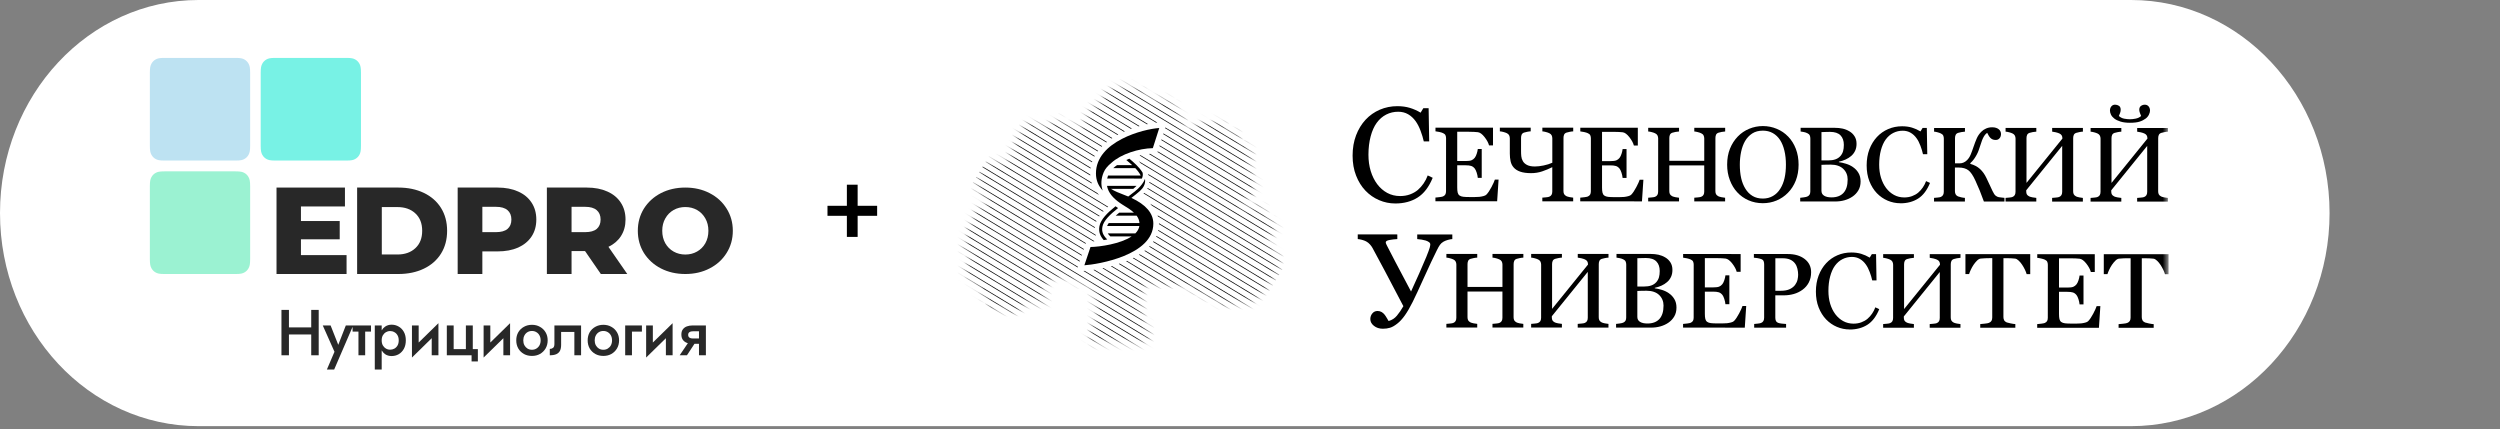 <?xml version="1.0" encoding="UTF-8"?> <svg xmlns="http://www.w3.org/2000/svg" width="367" height="63" viewBox="0 0 367 63" fill="none"><rect x="0" y="0" width="367" height="63" fill="#808080" stroke="none"/><path d="M312.833 0H29.147C13.05 0 0 14.004 0 31.28C0 48.555 13.05 62.559 29.147 62.559H312.833C328.93 62.559 341.98 48.555 341.98 31.28C341.98 14.004 328.93 0 312.833 0Z" fill="white"></path><mask id="mask0_2081_14" style="mask-type:luminance" maskUnits="userSpaceOnUse" x="135" y="0" width="184" height="63"><path d="M318.355 0H135.369V62.559H318.355V0Z" fill="white"></path></mask><g mask="url(#mask0_2081_14)"><mask id="mask1_2081_14" style="mask-type:luminance" maskUnits="userSpaceOnUse" x="141" y="12" width="47" height="39"><path d="M153.883 41.516C153.596 41.743 153.496 41.834 153.406 41.991C153.256 42.252 153.238 42.52 153.232 42.617C153.225 42.729 153.219 42.823 153.254 42.94C153.301 43.107 153.369 43.125 153.448 43.329C153.491 43.438 153.506 43.524 153.535 43.673C153.57 43.858 153.588 43.952 153.58 44.062C153.572 44.171 153.554 44.401 153.385 44.536C153.29 44.612 153.19 44.625 153.061 44.643C152.898 44.667 152.745 44.654 152.585 44.622C152.169 44.536 152.15 44.403 151.826 44.364C151.803 44.361 151.645 44.369 151.329 44.385C151.018 44.401 150.926 44.408 150.81 44.45C150.778 44.461 150.644 44.508 150.465 44.643C150.167 44.867 150.152 45.024 149.793 45.42C149.657 45.574 149.562 45.676 149.404 45.788C149.264 45.887 149.096 46.007 148.84 46.046C148.53 46.096 148.282 45.997 148.19 45.96C148.05 45.903 147.932 45.814 147.692 45.637C147.445 45.452 147.434 45.415 147.302 45.355C147.229 45.321 147.026 45.235 146.784 45.269C146.749 45.274 146.697 45.285 146.352 45.441C146.007 45.598 145.981 45.624 145.875 45.634C145.823 45.639 145.601 45.663 145.42 45.527C145.293 45.433 145.249 45.306 145.204 45.183C145.112 44.922 145.164 44.826 145.117 44.427C145.08 44.124 145.062 43.965 144.943 43.801C144.819 43.626 144.653 43.537 144.619 43.519C144.387 43.399 144.298 43.485 144.1 43.368C144.074 43.352 143.853 43.217 143.798 42.979C143.763 42.839 143.813 42.768 143.84 42.591C143.85 42.528 143.9 42.153 143.753 41.879C143.669 41.722 143.429 41.6 142.952 41.362C142.507 41.138 142.513 41.177 142.389 41.081C142.112 40.864 141.981 40.588 141.825 40.262C141.707 40.014 141.649 39.889 141.63 39.701C141.599 39.383 141.699 39.135 141.759 38.989C141.846 38.781 141.941 38.548 142.17 38.384C142.318 38.28 142.423 38.272 142.539 38.126C142.578 38.076 142.678 37.943 142.668 37.782C142.655 37.57 142.463 37.43 142.32 37.328C142.036 37.122 141.928 37.2 141.736 37.025C141.504 36.814 141.462 36.517 141.454 36.444C141.425 36.178 141.538 35.967 141.649 35.753C141.781 35.497 141.846 35.502 141.91 35.299C141.962 35.129 141.96 34.983 141.954 34.759C141.949 34.529 141.925 34.498 141.91 34.284C141.886 33.909 141.87 33.698 141.975 33.486C142.086 33.257 142.297 33.108 142.431 33.012C142.634 32.866 142.731 32.861 142.8 32.73C142.863 32.605 142.813 32.537 142.8 32.235C142.792 32.068 142.781 31.804 142.865 31.523C142.923 31.322 143.01 31.184 143.081 31.069C143.205 30.873 143.353 30.639 143.624 30.487C143.848 30.362 144.087 30.328 144.337 30.294C144.619 30.255 144.748 30.276 144.88 30.164C145.035 30.031 145.051 29.827 145.054 29.796C145.064 29.653 145.012 29.501 144.793 29.235C144.48 28.855 144.322 28.849 143.992 28.503C143.824 28.325 143.642 28.137 143.516 27.835C143.342 27.423 143.371 27.045 143.387 26.886C143.413 26.583 143.476 26.586 143.603 26.022C143.676 25.699 143.655 25.694 143.755 25.203C143.887 24.546 143.953 24.413 144.058 24.299C144.182 24.16 144.314 24.1 144.535 23.996C144.677 23.931 144.922 23.832 145.38 23.759C145.599 23.725 145.967 23.668 146.462 23.694C147.129 23.73 147.26 23.871 147.632 23.759C147.742 23.725 148.032 23.634 148.216 23.37C148.379 23.138 148.321 22.974 148.39 22.572C148.432 22.33 148.461 22.34 148.846 21.365C149.135 20.624 149.093 20.687 149.214 20.415C149.401 19.995 149.564 19.716 149.799 19.315C150.112 18.775 150.296 18.527 150.512 18.3C150.655 18.152 150.807 18.016 151.031 17.933C151.126 17.896 151.323 17.826 151.55 17.867C151.795 17.912 151.832 18.045 152.263 18.342C152.548 18.538 152.693 18.637 152.914 18.665C153.111 18.692 153.261 18.65 153.433 18.6C153.572 18.561 153.772 18.488 154.386 18.084C154.802 17.81 154.831 17.763 154.991 17.716C155.355 17.612 155.681 17.708 155.771 17.737C156.324 17.912 156.319 18.282 156.895 18.47C157.011 18.509 156.932 18.467 157.567 18.577C158.138 18.676 158.212 18.712 158.388 18.684C158.438 18.676 158.831 18.613 159.102 18.295C159.231 18.144 159.236 18.053 159.426 17.39C159.634 16.668 159.705 16.514 159.75 16.42C159.91 16.097 160.013 15.888 160.247 15.729C160.387 15.635 160.44 15.648 161.093 15.426C161.393 15.325 161.543 15.273 161.59 15.233C161.875 14.986 161.717 14.649 161.914 14.154C162.088 13.718 162.415 13.465 162.586 13.335C162.965 13.043 163.326 12.962 163.884 12.839C164.21 12.766 164.75 12.652 165.464 12.709C166.025 12.753 166.422 12.884 166.87 13.032C167.289 13.171 167.536 13.254 167.823 13.463C168.181 13.723 168.431 14.06 168.45 14.088C168.608 14.302 168.584 14.336 168.687 14.433C168.74 14.482 168.963 14.681 169.661 14.691C170.283 14.701 170.356 14.547 170.851 14.605C170.991 14.62 171.273 14.657 171.589 14.821C171.997 15.033 172.231 15.34 172.326 15.468C172.474 15.666 172.592 15.893 172.65 16.008C172.79 16.277 172.784 16.326 172.887 16.462C173.04 16.663 173.116 16.637 173.342 16.871C173.495 17.03 173.622 17.163 173.69 17.367C173.711 17.429 173.722 17.487 173.711 17.993C173.703 18.452 173.695 18.452 173.711 18.509C173.787 18.783 174.04 19.041 174.362 19.114C174.646 19.177 174.883 19.067 174.967 19.028C175.267 18.884 175.262 18.707 175.681 18.316C175.936 18.079 176.063 17.959 176.265 17.907C176.36 17.88 176.442 17.878 177.087 17.972C177.648 18.053 177.637 18.063 177.737 18.058C178.08 18.04 178.122 17.917 178.583 17.841C178.862 17.797 179.022 17.771 179.209 17.841C179.502 17.951 179.652 18.217 179.707 18.316C179.902 18.66 179.768 18.804 179.944 19.028C180.102 19.229 180.344 19.286 180.702 19.372C181.197 19.492 181.297 19.38 181.524 19.523C181.845 19.727 181.953 20.134 181.979 20.235C182.08 20.619 181.951 20.817 182.109 20.968C182.235 21.091 182.348 20.992 182.627 21.099C183.017 21.247 183.214 21.591 183.254 21.659C183.394 21.902 183.304 21.931 183.449 22.199C183.638 22.546 183.823 22.556 183.881 22.825C183.931 23.049 183.846 23.245 183.815 23.321C183.71 23.571 183.538 23.644 183.446 23.751C182.996 24.283 184.31 25.793 184.268 27.29C184.257 27.663 184.165 27.942 184.139 28.023C184.081 28.19 183.931 28.607 183.554 28.951C183.325 29.157 183.272 29.105 182.841 29.447C182.482 29.728 182.414 29.848 182.385 29.963C182.332 30.172 182.382 30.451 182.559 30.568C182.654 30.631 182.764 30.633 183.056 30.568C183.725 30.422 183.896 30.242 184.376 30.2C184.573 30.185 184.729 30.172 184.918 30.245C185.305 30.396 185.49 30.792 185.545 30.915C185.679 31.207 185.6 31.264 185.74 31.541C185.869 31.794 186.037 31.948 186.237 32.122C186.672 32.506 186.819 32.438 187.038 32.725C187.109 32.816 187.291 33.085 187.299 33.458C187.299 33.544 187.299 33.898 187.062 34.214C186.788 34.577 186.493 34.498 186.282 34.861C186.148 35.09 186.151 35.322 186.153 35.401C186.158 35.648 186.256 35.886 186.696 36.415C187.341 37.192 187.599 37.237 187.778 37.732C187.833 37.883 187.923 38.131 187.886 38.444C187.867 38.608 187.833 38.611 187.733 39.049C187.654 39.401 187.649 39.519 187.646 39.589C187.644 39.758 187.667 39.769 187.667 39.998C187.667 40.251 187.667 40.379 187.601 40.494C187.533 40.614 187.436 40.666 187.278 40.752C186.998 40.903 186.893 40.856 186.651 41.01C186.53 41.086 186.445 41.141 186.39 41.248C186.306 41.412 186.398 41.498 186.369 41.767C186.364 41.821 186.301 41.991 186.174 42.327C186.053 42.651 186.037 42.692 185.979 42.737C185.845 42.846 185.727 42.786 185.503 42.844C185.3 42.896 185.174 43.008 184.918 43.232C184.802 43.334 184.578 43.543 184.334 43.879C184.02 44.307 184.052 44.422 183.857 44.526C183.691 44.617 183.559 44.591 183.078 44.57C182.604 44.547 183.085 44.588 182.145 44.549C180.934 44.497 180.926 44.463 180.781 44.528C180.497 44.656 180.326 44.88 179.936 44.896C179.802 44.901 179.702 44.88 179.675 44.875C179.28 44.787 179.043 44.461 178.962 44.356C178.667 43.989 178.443 44.103 176.494 43.277C175.994 43.065 175.739 42.956 175.454 42.802C174.767 42.426 174.714 42.27 174.285 42.09C173.838 41.902 173.445 41.9 172.66 41.894C171.747 41.889 171.607 42.027 170.865 41.939C170.38 41.881 169.977 41.808 169.977 41.808C169.624 41.746 169.437 41.699 169.111 41.678C168.776 41.657 168.605 41.647 168.418 41.722C168.079 41.858 167.907 42.147 167.855 42.239C167.728 42.46 167.726 42.622 167.681 43.144C167.597 44.153 167.56 44.051 167.552 44.523C167.544 44.854 167.539 45.175 167.594 45.603C167.668 46.148 167.802 46.552 167.897 46.834C168.121 47.494 168.439 48.148 168.439 48.148C168.518 48.312 168.679 48.633 168.763 49.077C168.805 49.291 168.813 49.45 168.763 49.617C168.763 49.617 168.687 49.877 168.439 50.091C167.939 50.524 166.341 50.388 165.732 50.349C164.179 50.248 163.083 50.177 161.769 50.328C161.211 50.391 160.555 50.503 160.145 50.112C159.913 49.893 159.781 49.533 159.797 49.204C159.81 48.928 159.924 48.8 160.121 48.427C160.121 48.427 160.511 47.697 160.748 46.766C160.879 46.255 160.945 45.999 160.922 45.645C160.877 44.977 160.592 44.841 160.574 44.156C160.561 43.621 160.729 43.577 160.661 43.185C160.553 42.57 160.047 42.176 159.816 41.999C159.428 41.699 159.234 41.696 157.909 41.266C156.695 40.87 156.519 40.76 155.982 40.726C155.579 40.7 155.115 40.676 154.639 40.919C154.52 40.979 154.302 41.154 153.859 41.501L153.883 41.516Z" fill="white"></path></mask><g mask="url(#mask1_2081_14)"><path d="M135.362 39.038L174.257 62.559L174.31 62.47L135.417 38.949L135.362 39.038Z" fill="black"></path><path d="M135.827 38.274L174.719 61.795L174.775 61.707L135.879 38.185L135.827 38.274Z" fill="black"></path><path d="M136.291 37.511L175.187 61.032L175.239 60.943L136.347 37.422L136.291 37.511Z" fill="black"></path><path d="M136.756 36.749L175.649 60.267L175.704 60.179L136.812 36.66L136.756 36.749Z" fill="black"></path><path d="M137.221 35.984L176.114 59.503L176.169 59.414L137.274 35.895L137.221 35.984Z" fill="black"></path><path d="M137.686 35.221L176.582 58.742L176.634 58.65L137.742 35.132L137.686 35.221Z" fill="black"></path><path d="M138.155 34.456L177.048 57.977L177.103 57.888L138.208 34.367L138.155 34.456Z" fill="black"></path><path d="M138.616 33.692L177.511 57.213L177.564 57.124L138.671 33.603L138.616 33.692Z" fill="black"></path><path d="M139.085 32.928L177.978 56.449L178.033 56.36L139.14 32.839L139.085 32.928Z" fill="black"></path><path d="M139.55 32.167L178.443 55.685L178.498 55.596L139.603 32.078L139.55 32.167Z" fill="black"></path><path d="M140.011 31.402L178.906 54.921L178.959 54.832L140.066 31.314L140.011 31.402Z" fill="black"></path><path d="M140.48 30.637L179.373 54.156L179.428 54.067L140.535 30.549L140.48 30.637Z" fill="black"></path><path d="M140.945 29.874L179.837 53.395L179.893 53.306L140.997 29.785L140.945 29.874Z" fill="black"></path><path d="M159.046 39.776L180.304 52.631L180.359 52.542L159.233 39.766C159.165 39.771 159.104 39.773 159.049 39.776H159.046Z" fill="black"></path><path d="M158.239 39.166L141.465 29.021L141.41 29.11L158.207 39.268L158.239 39.166Z" fill="black"></path><path d="M158.53 38.297L141.927 28.257L141.875 28.346L158.496 38.399L158.53 38.297Z" fill="black"></path><path d="M160.514 39.62L180.767 51.867L180.822 51.778L160.675 39.597C160.62 39.605 160.567 39.612 160.514 39.62Z" fill="black"></path><path d="M161.843 39.38L181.229 51.103L181.284 51.014L161.993 39.349C161.943 39.359 161.893 39.37 161.846 39.38H161.843Z" fill="black"></path><path d="M158.821 37.429L142.392 27.493L142.339 27.584L158.787 37.531L158.821 37.429Z" fill="black"></path><path d="M163.087 39.085L181.699 50.341L181.754 50.253L163.227 39.049C163.179 39.062 163.135 39.075 163.087 39.085Z" fill="black"></path><path d="M159.115 36.561L142.86 26.731L142.804 26.82L159.08 36.663L159.115 36.561Z" fill="black"></path><path d="M164.242 38.739L182.161 49.575L182.216 49.486L164.371 38.694C164.329 38.71 164.284 38.723 164.242 38.739Z" fill="black"></path><path d="M159.403 35.692L143.322 25.967L143.269 26.055L159.369 35.791L159.403 35.692Z" fill="black"></path><path d="M165.319 38.342L182.63 48.81L182.685 48.721L165.44 38.292C165.4 38.308 165.361 38.326 165.321 38.342H165.319Z" fill="black"></path><path d="M160.673 35.416L143.786 25.203L143.73 25.292L160.491 35.429C160.549 35.426 160.609 35.421 160.67 35.416H160.673Z" fill="black"></path><path d="M144.251 24.439L144.195 24.527L160.88 34.617C160.861 34.568 160.843 34.516 160.827 34.463L144.251 24.439Z" fill="black"></path><path d="M166.303 37.896L183.092 48.048L183.148 47.96L166.414 37.841C166.377 37.859 166.34 37.877 166.303 37.896Z" fill="black"></path><path d="M167.202 37.393L183.559 47.285L183.615 47.196L167.302 37.33C167.27 37.351 167.236 37.372 167.204 37.393H167.202Z" fill="black"></path><path d="M144.719 23.675L144.664 23.764L160.716 33.47C160.716 33.431 160.724 33.395 160.727 33.355L144.717 23.675H144.719Z" fill="black"></path><path d="M168 36.832L184.023 46.521L184.078 46.432L168.089 36.762C168.06 36.785 168.031 36.809 168.002 36.832H168Z" fill="black"></path><path d="M145.181 22.911L145.125 23L160.919 32.55C160.933 32.519 160.948 32.487 160.961 32.453L145.178 22.908L145.181 22.911Z" fill="black"></path><path d="M168.697 36.206L184.491 45.757L184.547 45.668L168.774 36.131C168.75 36.157 168.724 36.183 168.7 36.209L168.697 36.206Z" fill="black"></path><path d="M145.649 22.149L145.594 22.238L161.359 31.77C161.378 31.741 161.401 31.715 161.422 31.687L145.649 22.149Z" fill="black"></path><path d="M146.114 21.386L146.059 21.474L161.932 31.074C161.956 31.048 161.98 31.022 162.003 30.996L146.112 21.386H146.114Z" fill="black"></path><path d="M169.271 35.512L184.952 44.994L185.007 44.906L169.331 35.426C169.313 35.455 169.292 35.483 169.273 35.512H169.271Z" fill="black"></path><path d="M146.579 20.621L146.524 20.71L162.594 30.43C162.621 30.406 162.65 30.383 162.676 30.357L146.576 20.621H146.579Z" fill="black"></path><path d="M169.72 34.735L185.42 44.228L185.475 44.139L169.765 34.639C169.752 34.67 169.739 34.704 169.723 34.735H169.72Z" fill="black"></path><path d="M170.015 33.87L185.882 43.464L185.938 43.376L170.041 33.763C170.033 33.799 170.025 33.833 170.017 33.87H170.015Z" fill="black"></path><path d="M161.1 28.356L147.044 19.856L146.989 19.945L161.34 28.624C161.256 28.538 161.177 28.45 161.098 28.356H161.1Z" fill="black"></path><path d="M160.237 26.791L147.505 19.093L147.45 19.181L160.284 26.943C160.268 26.893 160.25 26.844 160.237 26.791Z" fill="black"></path><path d="M170.135 32.829C170.135 32.853 170.135 32.876 170.135 32.897L186.35 42.703L186.405 42.614L170.135 32.774C170.135 32.793 170.135 32.811 170.135 32.829Z" fill="black"></path><path d="M169.982 31.762L186.811 41.938L186.866 41.849L169.937 31.613C169.953 31.663 169.969 31.712 169.984 31.762H169.982Z" fill="black"></path><path d="M160.054 25.636L147.97 18.328L147.915 18.417L160.057 25.761C160.057 25.719 160.051 25.677 160.051 25.636H160.054Z" fill="black"></path><path d="M169.097 30.182L187.277 41.175L187.332 41.086L168.837 29.9C168.929 29.992 169.018 30.086 169.1 30.182H169.097Z" fill="black"></path><path d="M160.117 24.627L148.439 17.564L148.384 17.653L160.099 24.739C160.104 24.702 160.109 24.663 160.115 24.627H160.117Z" fill="black"></path><path d="M187.74 40.41L187.795 40.321L167.948 28.319C167.925 28.345 167.898 28.369 167.872 28.395L187.742 40.41H187.74Z" fill="black"></path><path d="M160.342 23.719L148.904 16.803L148.848 16.891L160.308 23.821C160.319 23.787 160.329 23.753 160.342 23.719Z" fill="black"></path><path d="M188.204 39.649L188.26 39.56L168.476 27.595C168.46 27.626 168.442 27.655 168.426 27.686L188.207 39.649H188.204Z" fill="black"></path><path d="M160.707 22.895L149.369 16.039L149.313 16.128L160.657 22.989C160.673 22.958 160.689 22.927 160.705 22.898L160.707 22.895Z" fill="black"></path><path d="M161.203 22.146L149.838 15.274L149.782 15.363L161.139 22.23C161.16 22.201 161.182 22.172 161.203 22.146Z" fill="black"></path><path d="M188.671 38.885L188.726 38.796L168.727 26.703C168.724 26.742 168.722 26.781 168.717 26.818L188.671 38.885Z" fill="black"></path><path d="M161.794 21.463L150.295 14.511L150.24 14.599L161.718 21.539C161.742 21.513 161.768 21.487 161.792 21.463H161.794Z" fill="black"></path><path d="M189.137 38.121L189.192 38.032L168.535 25.54C168.556 25.592 168.577 25.644 168.593 25.697L189.137 38.121Z" fill="black"></path><path d="M162.495 20.84L150.764 13.746L150.708 13.835L162.408 20.91C162.437 20.887 162.466 20.863 162.495 20.84Z" fill="black"></path><path d="M167.463 23.964L189.606 37.353L189.661 37.265L167.163 23.659C167.266 23.758 167.366 23.86 167.463 23.964Z" fill="black"></path><path d="M163.287 20.275L151.232 12.985L151.177 13.074L163.19 20.337C163.221 20.316 163.253 20.295 163.287 20.275Z" fill="black"></path><path d="M167.291 22.819L190.066 36.592L190.121 36.503L167.436 22.785C167.386 22.796 167.338 22.806 167.291 22.819Z" fill="black"></path><path d="M164.157 19.758L151.693 12.221L151.638 12.309L164.051 19.815C164.085 19.797 164.122 19.776 164.157 19.758Z" fill="black"></path><path d="M168.659 22.6L190.533 35.827L190.588 35.739L168.838 22.587C168.78 22.592 168.719 22.597 168.661 22.603L168.659 22.6Z" fill="black"></path><path d="M165.118 19.291L152.162 11.457L152.107 11.546L165.002 19.343C165.041 19.325 165.078 19.309 165.118 19.291Z" fill="black"></path><path d="M169.922 22.317L191.003 35.064L191.056 34.975L169.953 22.215L169.922 22.317Z" fill="black"></path><path d="M170.197 21.44L191.465 34.302L191.518 34.213L170.228 21.338L170.197 21.44Z" fill="black"></path><path d="M166.155 18.876L152.623 10.692L152.568 10.781L166.029 18.92C166.071 18.905 166.113 18.889 166.155 18.873V18.876Z" fill="black"></path><path d="M170.476 20.564L191.929 33.538L191.984 33.45L170.51 20.462L170.476 20.564Z" fill="black"></path><path d="M167.285 18.512L153.092 9.929L153.037 10.017L167.148 18.551C167.193 18.538 167.238 18.524 167.285 18.512Z" fill="black"></path><path d="M170.759 19.688L192.396 32.774L192.448 32.686L170.79 19.586L170.759 19.688Z" fill="black"></path><path d="M168.514 18.208L153.557 9.164L153.502 9.253L168.364 18.24C168.414 18.229 168.464 18.219 168.514 18.208Z" fill="black"></path><path d="M171.034 18.814L192.858 32.01L192.911 31.921L171.065 18.712L171.034 18.814Z" fill="black"></path><path d="M169.886 17.995L154.018 8.4L153.963 8.489L169.712 18.013C169.77 18.005 169.828 18 169.883 17.995H169.886Z" fill="black"></path><path d="M154.432 7.727L193.324 31.245L193.38 31.157L154.484 7.636L154.432 7.727Z" fill="black"></path><path d="M154.896 6.963L193.792 30.481L193.845 30.392L154.952 6.874L154.896 6.963Z" fill="black"></path><path d="M155.362 6.199L194.254 29.72L194.31 29.629L155.417 6.11L155.362 6.199Z" fill="black"></path><path d="M155.826 5.435L194.719 28.956L194.772 28.868L155.879 5.347L155.826 5.435Z" fill="black"></path><path d="M156.291 4.671L195.184 28.192L195.239 28.103L156.347 4.582L156.291 4.671Z" fill="black"></path><path d="M156.756 3.907L195.649 27.428L195.704 27.339L156.809 3.818L156.756 3.907Z" fill="black"></path><path d="M157.221 3.142L196.117 26.663L196.169 26.575L157.276 3.054L157.221 3.142Z" fill="black"></path><path d="M157.686 2.381L196.579 25.899L196.634 25.81L157.742 2.292L157.686 2.381Z" fill="black"></path><path d="M158.151 1.617L197.044 25.135L197.099 25.047L158.204 1.528L158.151 1.617Z" fill="black"></path><path d="M158.616 0.852L197.511 24.373L197.564 24.285L158.671 0.764L158.616 0.852Z" fill="black"></path><path d="M159.136 0L159.081 0.089L197.974 23.61L198.029 23.521L159.136 0Z" fill="black"></path></g><path d="M164.134 30.545C164.005 30.459 163.878 30.37 163.757 30.281C162.57 31.233 161.577 32.211 161.395 33.218C161.248 34.042 161.511 34.665 162.03 35.247C162.201 35.218 162.372 35.187 162.546 35.153C161.948 34.566 161.698 34.034 161.832 33.293C161.993 32.399 162.97 31.468 164.131 30.545H164.134Z" fill="black"></path><path d="M162.024 25.284C162.229 24.799 162.624 24.34 163.129 23.928C164.588 22.585 167.214 21.79 169.236 21.748L170.181 18.793C167.898 18.929 160.886 20.723 160.886 25.456C160.886 26.515 161.273 27.313 161.879 27.978C161.578 27.136 161.623 26.233 162.026 25.282L162.024 25.284Z" fill="black"></path><path d="M166.089 29.052C166.534 28.711 166.966 28.369 167.345 28.03C167.856 27.573 168.112 27.06 168.106 26.504C168.106 26.423 168.099 26.343 168.085 26.262C167.675 27.365 166.395 28.262 166.334 28.304C166.105 28.486 165.868 28.669 165.629 28.849C165.444 28.773 165.257 28.698 165.06 28.625C164.299 28.34 163.619 28.064 163.095 27.727H166.363C166.508 27.607 166.677 27.459 166.845 27.289H162.508C162.511 27.367 162.627 27.727 162.627 27.727C162.924 28.567 163.656 29.344 164.831 30.077C165.471 30.455 166.037 30.82 166.463 31.222H164.301C164.122 31.368 163.949 31.514 163.783 31.66H166.858C167.095 31.983 167.245 32.336 167.277 32.742H162.764C162.658 32.894 162.577 33.04 162.521 33.181H167.261C167.195 33.587 166.985 33.947 166.669 34.263H162.619C162.706 34.401 162.829 34.544 162.993 34.701H166.126C164.475 35.807 161.486 36.234 160.086 36.261L159.185 38.944C161.144 38.816 169.31 37.478 169.31 32.823C169.31 31.311 168.225 30.043 166.087 29.05L166.089 29.052Z" fill="black"></path><path d="M162.54 26.208L167.625 26.215C167.625 26.215 167.625 26.218 167.625 26.221C167.625 26.221 167.625 26.218 167.625 26.215C167.646 26.171 167.659 26.124 167.678 26.08C167.686 26.059 167.694 26.038 167.701 26.017C167.723 25.95 167.741 25.884 167.752 25.817C167.752 25.811 167.752 25.806 167.752 25.803C167.778 25.639 167.77 25.485 167.73 25.337C167.256 24.541 166.427 23.829 165.792 23.292C165.64 23.352 165.487 23.417 165.337 23.485C165.376 23.519 165.416 23.553 165.458 23.587C165.69 23.782 165.95 24.004 166.211 24.244H163.978C163.775 24.385 163.588 24.531 163.42 24.682H166.659C166.988 25.026 167.278 25.397 167.459 25.772L162.664 25.764C162.611 25.913 162.564 26.059 162.532 26.203L162.54 26.208Z" fill="black"></path><path d="M204.819 29.869C203.997 29.869 203.21 29.707 202.457 29.384C201.704 29.063 201.032 28.599 200.453 27.994C199.876 27.391 199.415 26.656 199.076 25.785C198.731 24.914 198.562 23.933 198.562 22.843C198.562 21.753 198.731 20.762 199.068 19.872C199.405 18.983 199.871 18.219 200.466 17.575C201.056 16.941 201.754 16.451 202.554 16.104C203.357 15.76 204.216 15.585 205.129 15.585C205.809 15.585 206.422 15.671 206.973 15.838C207.523 16.005 208.047 16.24 208.545 16.54L208.945 15.885H209.722L209.806 20.756H209.011C208.908 20.282 208.753 19.765 208.545 19.21C208.339 18.654 208.094 18.185 207.821 17.799C207.51 17.364 207.141 17.019 206.715 16.774C206.288 16.526 205.798 16.404 205.251 16.404C204.624 16.404 204.037 16.54 203.497 16.816C202.957 17.092 202.488 17.499 202.096 18.039C201.719 18.558 201.424 19.22 201.211 20.024C200.998 20.824 200.89 21.721 200.887 22.71C200.887 23.584 201 24.384 201.222 25.112C201.445 25.842 201.764 26.484 202.175 27.036C202.588 27.581 203.078 28.009 203.647 28.32C204.213 28.625 204.845 28.781 205.543 28.781C206.067 28.781 206.551 28.7 206.988 28.539C207.428 28.374 207.81 28.158 208.134 27.889C208.458 27.605 208.742 27.284 208.987 26.927C209.235 26.567 209.435 26.176 209.59 25.753L210.32 26.1C209.764 27.454 209.024 28.421 208.105 29C207.186 29.582 206.091 29.871 204.821 29.871L204.819 29.869Z" fill="black"></path><path d="M219.992 26.364L219.781 29.548L210.72 29.543V29.003C210.876 28.993 211.081 28.972 211.337 28.938C211.592 28.904 211.76 28.87 211.837 28.834C212.003 28.758 212.116 28.659 212.179 28.539C212.245 28.416 212.277 28.262 212.277 28.075L212.282 20.306C212.282 20.139 212.256 19.99 212.198 19.86C212.142 19.729 212.024 19.625 211.845 19.544C211.708 19.479 211.521 19.419 211.286 19.369C211.052 19.317 210.868 19.286 210.728 19.278V18.738L219.173 18.744V21.349H218.594C218.494 20.963 218.27 20.553 217.93 20.118C217.588 19.685 217.264 19.445 216.956 19.406C216.798 19.385 216.606 19.372 216.387 19.362C216.166 19.349 215.916 19.343 215.634 19.343H213.92V23.639H215.149C215.544 23.639 215.831 23.602 216.013 23.529C216.197 23.453 216.355 23.334 216.495 23.159C216.606 23.013 216.703 22.814 216.782 22.569C216.864 22.324 216.916 22.092 216.94 21.873H217.517V26.108H216.94C216.919 25.863 216.864 25.608 216.774 25.334C216.687 25.062 216.59 24.867 216.495 24.744C216.334 24.546 216.153 24.416 215.953 24.356C215.75 24.293 215.481 24.265 215.149 24.265H213.92V27.504C213.92 27.83 213.941 28.085 213.988 28.273C214.036 28.461 214.125 28.604 214.259 28.698C214.394 28.794 214.573 28.857 214.804 28.886C215.036 28.915 215.363 28.927 215.789 28.927C215.958 28.927 216.182 28.927 216.458 28.927C216.735 28.927 216.969 28.917 217.159 28.899C217.351 28.878 217.556 28.841 217.762 28.787C217.97 28.735 218.117 28.662 218.204 28.57C218.441 28.328 218.688 27.957 218.949 27.465C219.207 26.969 219.373 26.604 219.444 26.369H220L219.992 26.364Z" fill="black"></path><path d="M227.88 23.895V20.314C227.88 20.152 227.846 20.003 227.783 19.868C227.714 19.732 227.598 19.628 227.435 19.552C227.298 19.487 227.13 19.427 226.932 19.378C226.735 19.325 226.563 19.294 226.419 19.286V18.746H230.948V19.286C230.806 19.291 230.629 19.312 230.424 19.354C230.216 19.396 230.06 19.432 229.958 19.469C229.784 19.531 229.665 19.633 229.607 19.774C229.547 19.915 229.521 20.069 229.521 20.238L229.515 28.028C229.515 28.205 229.542 28.354 229.602 28.477C229.66 28.599 229.779 28.706 229.952 28.797C230.039 28.842 230.197 28.889 230.418 28.936C230.64 28.98 230.816 29.009 230.943 29.014V29.554H226.413V29.014C226.537 29.003 226.716 28.988 226.948 28.967C227.182 28.946 227.34 28.917 227.427 28.878C227.58 28.816 227.693 28.724 227.767 28.599C227.838 28.474 227.875 28.312 227.875 28.114V24.541C227.398 24.779 226.903 24.987 226.395 25.157C225.884 25.331 225.339 25.418 224.762 25.418C224.109 25.418 223.577 25.342 223.159 25.196C222.743 25.05 222.421 24.839 222.195 24.57C221.979 24.322 221.834 24.025 221.758 23.681C221.679 23.336 221.642 22.958 221.642 22.541V20.309C221.642 20.147 221.608 19.998 221.542 19.863C221.473 19.727 221.358 19.623 221.194 19.547C221.057 19.482 220.889 19.422 220.691 19.372C220.494 19.32 220.323 19.289 220.178 19.281V18.741H224.707V19.281C224.565 19.286 224.394 19.307 224.191 19.349C223.991 19.391 223.835 19.427 223.727 19.464C223.554 19.526 223.438 19.628 223.377 19.769C223.319 19.91 223.29 20.063 223.29 20.233V22.181C223.29 22.434 223.298 22.69 223.325 22.94C223.348 23.19 223.427 23.436 223.564 23.668C223.693 23.892 223.896 24.075 224.178 24.221C224.457 24.366 224.839 24.44 225.326 24.44C225.7 24.44 226.126 24.39 226.606 24.291C227.085 24.192 227.506 24.059 227.872 23.892L227.88 23.895Z" fill="black"></path><path d="M241.251 26.377L241.04 29.561L231.979 29.556V29.016C232.135 29.005 232.34 28.985 232.596 28.951C232.851 28.917 233.019 28.883 233.096 28.846C233.262 28.771 233.375 28.672 233.438 28.552C233.504 28.429 233.536 28.275 233.536 28.087L233.541 20.318C233.541 20.151 233.515 20.003 233.457 19.872C233.401 19.742 233.283 19.638 233.104 19.557C232.967 19.492 232.78 19.432 232.546 19.382C232.311 19.33 232.127 19.299 231.987 19.291V18.751L240.432 18.756V21.361H239.853C239.753 20.976 239.529 20.566 239.189 20.131C238.847 19.698 238.523 19.458 238.215 19.419C238.057 19.398 237.865 19.385 237.646 19.374C237.425 19.361 237.175 19.356 236.893 19.356H235.179V23.651H236.408C236.803 23.651 237.09 23.615 237.272 23.542C237.456 23.466 237.614 23.346 237.754 23.171C237.865 23.025 237.962 22.827 238.041 22.582C238.123 22.337 238.175 22.105 238.199 21.886H238.776V26.121H238.199C238.178 25.876 238.123 25.62 238.033 25.346C237.946 25.075 237.849 24.88 237.754 24.757C237.593 24.559 237.412 24.428 237.212 24.369C237.009 24.306 236.74 24.277 236.408 24.277H235.179V27.516C235.179 27.842 235.2 28.098 235.247 28.286C235.295 28.473 235.384 28.617 235.518 28.711C235.653 28.807 235.832 28.87 236.064 28.898C236.295 28.927 236.622 28.94 237.048 28.94C237.217 28.94 237.441 28.94 237.717 28.94C237.994 28.94 238.228 28.93 238.418 28.912C238.61 28.891 238.815 28.854 239.021 28.799C239.229 28.747 239.376 28.674 239.463 28.583C239.7 28.34 239.948 27.97 240.208 27.477C240.466 26.982 240.632 26.616 240.703 26.382H241.259L241.251 26.377Z" fill="black"></path><path d="M253.251 29.566H248.72V29.024C248.843 29.014 249.02 28.998 249.254 28.977C249.489 28.956 249.649 28.927 249.733 28.888C249.889 28.826 250.002 28.735 250.073 28.609C250.147 28.484 250.181 28.322 250.181 28.124V24.277H245.054V28.041C245.054 28.218 245.083 28.367 245.141 28.489C245.202 28.612 245.318 28.719 245.491 28.81C245.578 28.855 245.736 28.901 245.957 28.948C246.179 28.993 246.355 29.021 246.481 29.027V29.566H241.952V29.027C242.076 29.016 242.255 29 242.487 28.98C242.721 28.959 242.879 28.93 242.966 28.891C243.119 28.828 243.232 28.737 243.306 28.612C243.377 28.487 243.414 28.325 243.414 28.127L243.419 20.329C243.419 20.167 243.385 20.019 243.319 19.883C243.25 19.747 243.135 19.643 242.971 19.568C242.834 19.502 242.666 19.442 242.468 19.393C242.271 19.341 242.1 19.309 241.955 19.302V18.762H246.484V19.302C246.342 19.307 246.165 19.328 245.96 19.369C245.752 19.411 245.597 19.448 245.494 19.484C245.32 19.547 245.204 19.648 245.144 19.789C245.086 19.93 245.057 20.084 245.057 20.253V23.605H250.184V20.329C250.184 20.167 250.152 20.019 250.086 19.883C250.02 19.747 249.905 19.643 249.739 19.568C249.602 19.502 249.433 19.442 249.236 19.393C249.038 19.341 248.867 19.309 248.722 19.302V18.762H253.254V19.302C253.109 19.307 252.935 19.328 252.727 19.369C252.519 19.411 252.364 19.448 252.264 19.484C252.088 19.547 251.972 19.648 251.911 19.789C251.853 19.93 251.824 20.084 251.824 20.253L251.819 28.043C251.819 28.221 251.848 28.369 251.906 28.492C251.966 28.614 252.082 28.721 252.256 28.813C252.34 28.857 252.498 28.904 252.72 28.951C252.943 28.995 253.12 29.024 253.246 29.029V29.569L253.251 29.566Z" fill="black"></path><path d="M262.498 20.042C262.979 20.54 263.356 21.14 263.627 21.844C263.898 22.548 264.033 23.325 264.033 24.178C264.033 25.036 263.893 25.819 263.617 26.517C263.338 27.219 262.953 27.816 262.461 28.309C261.987 28.797 261.431 29.172 260.799 29.436C260.17 29.699 259.498 29.829 258.785 29.829C258.026 29.829 257.326 29.686 256.683 29.404C256.038 29.123 255.488 28.729 255.027 28.228C254.566 27.735 254.203 27.138 253.94 26.434C253.674 25.73 253.545 24.979 253.545 24.175C253.545 23.297 253.684 22.514 253.961 21.828C254.237 21.14 254.622 20.545 255.106 20.042C255.588 19.544 256.149 19.163 256.786 18.902C257.426 18.639 258.092 18.506 258.79 18.506C259.514 18.506 260.193 18.644 260.833 18.913C261.476 19.181 262.029 19.559 262.495 20.047L262.498 20.042ZM261.349 27.704C261.636 27.242 261.844 26.718 261.976 26.134C262.108 25.55 262.174 24.898 262.174 24.175C262.174 23.435 262.103 22.754 261.955 22.136C261.81 21.515 261.594 20.989 261.313 20.55C261.031 20.12 260.678 19.781 260.254 19.541C259.827 19.299 259.34 19.181 258.793 19.179C258.176 19.179 257.655 19.317 257.223 19.596C256.794 19.878 256.441 20.251 256.17 20.715C255.914 21.163 255.722 21.685 255.596 22.285C255.469 22.885 255.406 23.513 255.406 24.173C255.406 24.903 255.472 25.566 255.604 26.152C255.738 26.742 255.946 27.263 256.236 27.722C256.512 28.171 256.86 28.518 257.281 28.771C257.7 29.021 258.203 29.149 258.787 29.149C259.335 29.149 259.83 29.024 260.272 28.768C260.712 28.512 261.07 28.158 261.349 27.701V27.704Z" fill="black"></path><path d="M272.029 24.541C272.348 24.755 272.611 25.034 272.819 25.381C273.03 25.728 273.135 26.145 273.135 26.638C273.135 27.141 273.025 27.579 272.803 27.95C272.585 28.32 272.295 28.623 271.942 28.863C271.6 29.097 271.21 29.275 270.778 29.397C270.344 29.52 269.896 29.577 269.435 29.577H264.269V29.035C264.393 29.024 264.569 29.003 264.806 28.97C265.043 28.936 265.212 28.896 265.314 28.85C265.472 28.779 265.586 28.683 265.654 28.563C265.72 28.443 265.754 28.291 265.754 28.104L265.759 20.335C265.759 20.163 265.73 20.011 265.673 19.878C265.612 19.743 265.496 19.638 265.322 19.558C265.17 19.479 264.998 19.422 264.806 19.383C264.617 19.341 264.456 19.315 264.33 19.305V18.765H269.37C269.759 18.765 270.131 18.801 270.486 18.877C270.842 18.955 271.181 19.088 271.505 19.284C271.805 19.461 272.056 19.701 272.25 20.009C272.443 20.311 272.543 20.684 272.54 21.12C272.54 21.5 272.472 21.839 272.332 22.134C272.192 22.431 272 22.687 271.75 22.901C271.513 23.104 271.242 23.276 270.939 23.415C270.634 23.553 270.304 23.66 269.949 23.738V23.806C270.262 23.842 270.613 23.921 271 24.041C271.387 24.16 271.732 24.327 272.034 24.539L272.029 24.541ZM270.17 22.911C270.36 22.692 270.489 22.455 270.565 22.192C270.639 21.933 270.676 21.626 270.676 21.268C270.676 20.674 270.512 20.207 270.186 19.868C269.857 19.529 269.343 19.359 268.638 19.359C268.474 19.359 268.269 19.364 268.019 19.372C267.771 19.38 267.561 19.388 267.392 19.393V23.55H268.364C268.782 23.55 269.143 23.498 269.441 23.391C269.741 23.284 269.981 23.122 270.167 22.911H270.17ZM271.237 26.362C271.237 25.723 271.018 25.198 270.586 24.784C270.154 24.374 269.533 24.166 268.73 24.166C268.401 24.166 268.124 24.171 267.898 24.179C267.671 24.187 267.503 24.192 267.389 24.197V28.005C267.389 28.325 267.518 28.568 267.779 28.73C268.04 28.894 268.403 28.975 268.872 28.975C269.636 28.975 270.22 28.753 270.626 28.315C271.031 27.872 271.234 27.222 271.234 26.364L271.237 26.362Z" fill="black"></path><path d="M278.981 29.837C278.33 29.837 277.706 29.709 277.108 29.457C276.511 29.204 275.984 28.836 275.521 28.359C275.065 27.881 274.702 27.297 274.43 26.609C274.159 25.92 274.025 25.143 274.025 24.28C274.025 23.414 274.159 22.632 274.425 21.927C274.691 21.226 275.062 20.618 275.531 20.112C276 19.609 276.548 19.22 277.185 18.947C277.822 18.673 278.499 18.537 279.223 18.537C279.76 18.537 280.245 18.602 280.682 18.735C281.116 18.868 281.53 19.053 281.925 19.293L282.241 18.777H282.857L282.923 22.632H282.293C282.212 22.256 282.09 21.847 281.925 21.409C281.761 20.97 281.572 20.597 281.351 20.295C281.106 19.948 280.813 19.677 280.474 19.484C280.137 19.288 279.75 19.189 279.315 19.189C278.817 19.189 278.357 19.299 277.927 19.518C277.498 19.734 277.129 20.058 276.816 20.485C276.519 20.895 276.287 21.422 276.116 22.055C275.947 22.689 275.863 23.398 275.863 24.181C275.863 24.872 275.95 25.503 276.126 26.082C276.303 26.658 276.555 27.167 276.882 27.605C277.211 28.035 277.598 28.374 278.046 28.617C278.493 28.862 278.994 28.982 279.547 28.985C279.96 28.985 280.342 28.919 280.69 28.791C281.04 28.661 281.34 28.492 281.595 28.278C281.851 28.056 282.077 27.803 282.272 27.516C282.467 27.232 282.628 26.922 282.749 26.588L283.323 26.862C282.883 27.933 282.299 28.698 281.572 29.157C280.842 29.616 279.979 29.845 278.975 29.845L278.981 29.837Z" fill="black"></path><path d="M294.241 29.588H291.237C291.026 28.996 290.821 28.459 290.623 27.973C290.423 27.486 290.218 27.016 290.007 26.557C289.662 25.788 289.314 25.269 288.964 25C288.614 24.732 288.14 24.596 287.545 24.596H286.984V28.059C286.984 28.226 287.016 28.378 287.079 28.511C287.145 28.644 287.261 28.751 287.429 28.831C287.511 28.865 287.666 28.91 287.89 28.962C288.111 29.011 288.298 29.043 288.448 29.048V29.588H283.916V29.048C284.035 29.037 284.209 29.022 284.432 29.001C284.659 28.98 284.82 28.951 284.909 28.912C285.062 28.845 285.175 28.748 285.244 28.62C285.315 28.49 285.349 28.333 285.349 28.151L285.354 20.353C285.354 20.181 285.325 20.032 285.267 19.904C285.207 19.777 285.091 19.672 284.917 19.591C284.78 19.526 284.617 19.466 284.425 19.417C284.235 19.365 284.069 19.333 283.924 19.326V18.786H288.456V19.326C288.311 19.331 288.132 19.352 287.916 19.393C287.703 19.435 287.542 19.471 287.44 19.508C287.266 19.571 287.147 19.672 287.087 19.813C287.024 19.954 286.995 20.108 286.995 20.277V23.978H287.708C287.898 23.978 288.085 23.936 288.266 23.855C288.451 23.775 288.619 23.655 288.772 23.498C288.993 23.274 289.17 23 289.301 22.679C289.436 22.356 289.578 21.965 289.731 21.511C289.873 21.088 290.023 20.697 290.178 20.337C290.331 19.977 290.555 19.644 290.855 19.341C291.052 19.138 291.289 18.979 291.563 18.861C291.835 18.744 292.129 18.686 292.448 18.686C292.667 18.686 292.859 18.713 293.022 18.767C293.188 18.82 293.325 18.895 293.438 18.992C293.538 19.078 293.617 19.182 293.667 19.297C293.72 19.414 293.746 19.539 293.746 19.677C293.746 19.79 293.728 19.899 293.696 20.003C293.665 20.11 293.615 20.199 293.554 20.272C293.483 20.356 293.404 20.423 293.317 20.473C293.23 20.52 293.106 20.546 292.948 20.546C292.777 20.546 292.632 20.517 292.506 20.46C292.38 20.405 292.269 20.327 292.177 20.23C292.087 20.134 292.003 20.022 291.929 19.891C291.853 19.761 291.784 19.631 291.719 19.498C291.576 19.594 291.453 19.714 291.353 19.855C291.255 19.996 291.163 20.15 291.089 20.311C291.01 20.473 290.944 20.648 290.887 20.828C290.826 21.013 290.758 21.214 290.681 21.438C290.621 21.626 290.547 21.837 290.468 22.066C290.384 22.299 290.289 22.512 290.181 22.708C290.068 22.922 289.936 23.136 289.786 23.347C289.636 23.561 289.454 23.762 289.243 23.949V24.056C289.812 24.213 290.286 24.463 290.663 24.807C291.039 25.152 291.355 25.595 291.611 26.137C291.753 26.448 291.911 26.782 292.082 27.139C292.256 27.496 292.395 27.804 292.509 28.052C292.667 28.393 292.822 28.62 292.969 28.732C293.117 28.847 293.267 28.918 293.422 28.944C293.557 28.964 293.701 28.983 293.854 29.001C294.007 29.019 294.141 29.032 294.254 29.043V29.582L294.241 29.588Z" fill="black"></path><path d="M305.765 29.593H301.252V29.05C301.376 29.04 301.555 29.024 301.794 29.003C302.034 28.982 302.195 28.953 302.282 28.914C302.434 28.852 302.548 28.761 302.621 28.635C302.692 28.51 302.729 28.349 302.729 28.15V21.411L297.452 27.929V28.103C297.452 28.281 297.481 28.424 297.542 28.534C297.6 28.643 297.716 28.742 297.892 28.834C297.979 28.878 298.14 28.925 298.377 28.972C298.613 29.016 298.795 29.045 298.929 29.05V29.59H294.416V29.05C294.54 29.04 294.719 29.024 294.951 29.003C295.185 28.982 295.343 28.953 295.43 28.914C295.583 28.852 295.696 28.761 295.77 28.635C295.841 28.51 295.878 28.349 295.878 28.15L295.883 20.352C295.883 20.191 295.849 20.042 295.783 19.907C295.714 19.771 295.598 19.667 295.435 19.591C295.298 19.526 295.13 19.466 294.932 19.416C294.735 19.364 294.564 19.333 294.419 19.325V18.785H298.932V19.325C298.79 19.33 298.611 19.351 298.398 19.393C298.187 19.434 298.029 19.471 297.926 19.508C297.752 19.57 297.634 19.672 297.576 19.813C297.515 19.953 297.489 20.107 297.489 20.277V26.849L302.763 20.34C302.763 20.157 302.732 20.006 302.663 19.886C302.598 19.766 302.482 19.669 302.316 19.591C302.187 19.531 302.013 19.474 301.787 19.419C301.56 19.367 301.384 19.335 301.257 19.325V18.785H305.771V19.325C305.628 19.33 305.452 19.351 305.244 19.393C305.039 19.434 304.883 19.471 304.781 19.508C304.607 19.57 304.488 19.672 304.43 19.813C304.37 19.953 304.343 20.107 304.343 20.277L304.338 28.067C304.338 28.244 304.364 28.393 304.425 28.515C304.483 28.638 304.601 28.745 304.775 28.836C304.862 28.881 305.02 28.927 305.239 28.974C305.463 29.019 305.639 29.047 305.765 29.053V29.593Z" fill="black"></path><path d="M318.245 29.598H313.732V29.055C313.855 29.045 314.034 29.029 314.274 29.008C314.514 28.988 314.674 28.959 314.761 28.92C314.914 28.857 315.027 28.766 315.101 28.641C315.172 28.515 315.209 28.354 315.209 28.156V21.417L309.932 27.934V28.109C309.932 28.286 309.961 28.429 310.021 28.539C310.079 28.648 310.195 28.748 310.372 28.839C310.459 28.883 310.619 28.93 310.856 28.977C311.093 29.021 311.275 29.05 311.409 29.055V29.595H306.896V29.055C307.02 29.045 307.199 29.029 307.43 29.008C307.665 28.988 307.823 28.959 307.91 28.92C308.062 28.857 308.175 28.766 308.249 28.641C308.32 28.515 308.357 28.354 308.357 28.156L308.362 20.358C308.362 20.196 308.328 20.047 308.262 19.912C308.194 19.776 308.078 19.672 307.915 19.596C307.778 19.531 307.609 19.471 307.412 19.422C307.214 19.369 307.043 19.338 306.898 19.33V18.79H311.412V19.33C311.27 19.335 311.09 19.356 310.877 19.398C310.667 19.44 310.509 19.476 310.406 19.513C310.232 19.575 310.114 19.677 310.056 19.818C309.995 19.959 309.969 20.113 309.969 20.282V26.854L315.243 20.345C315.243 20.162 315.211 20.011 315.143 19.891C315.077 19.771 314.961 19.674 314.795 19.596C314.666 19.536 314.493 19.479 314.266 19.424C314.04 19.372 313.863 19.338 313.737 19.33V18.79H318.25V19.33C318.108 19.335 317.932 19.356 317.724 19.398C317.518 19.44 317.363 19.476 317.26 19.513C317.086 19.575 316.968 19.677 316.91 19.818C316.849 19.959 316.823 20.113 316.823 20.282L316.818 28.072C316.818 28.249 316.844 28.398 316.905 28.521C316.963 28.643 317.081 28.75 317.255 28.841C317.342 28.886 317.5 28.933 317.718 28.98C317.942 29.024 318.119 29.053 318.245 29.058V29.598ZM314.314 17.027C314.269 16.921 314.213 16.78 314.145 16.597C314.079 16.417 314.045 16.256 314.045 16.115C314.045 15.851 314.132 15.658 314.303 15.544C314.474 15.426 314.659 15.369 314.861 15.369C315.088 15.369 315.269 15.45 315.412 15.614C315.551 15.776 315.622 15.984 315.622 16.237C315.622 16.404 315.57 16.6 315.464 16.824C315.359 17.046 315.204 17.239 314.993 17.4C314.745 17.588 314.45 17.742 314.103 17.852C313.758 17.966 313.279 18.024 312.668 18.024C312.125 18.024 311.662 17.964 311.283 17.844C310.901 17.724 310.598 17.578 310.372 17.398C310.15 17.226 309.99 17.035 309.89 16.827C309.792 16.618 309.742 16.42 309.742 16.232C309.742 15.979 309.813 15.77 309.953 15.609C310.092 15.444 310.274 15.366 310.495 15.366C310.698 15.366 310.888 15.421 311.062 15.533C311.233 15.645 311.317 15.838 311.317 16.112C311.317 16.269 311.285 16.428 311.227 16.587C311.164 16.748 311.106 16.892 311.048 17.025C311.264 17.228 311.52 17.359 311.817 17.419C312.117 17.476 312.399 17.505 312.67 17.507C312.921 17.507 313.208 17.476 313.524 17.413C313.842 17.348 314.106 17.223 314.316 17.027H314.314Z" fill="black"></path><path d="M201.482 36.397C201.4 36.243 201.276 36.073 201.118 35.891C200.96 35.706 200.768 35.554 200.542 35.432C200.365 35.343 200.165 35.267 199.933 35.205C199.704 35.145 199.499 35.108 199.317 35.095V34.412L205.126 34.415V35.098C204.718 35.116 204.333 35.163 203.973 35.231C203.609 35.301 203.428 35.416 203.428 35.575C203.428 35.648 203.454 35.74 203.507 35.854C203.559 35.972 203.596 36.05 203.625 36.097C203.883 36.592 204.291 37.372 204.842 38.449C205.397 39.521 206.161 40.971 207.14 42.791C207.509 42.004 207.912 41.112 208.344 40.126C208.778 39.135 209.126 38.332 209.384 37.709C209.655 37.036 209.821 36.587 209.879 36.365C209.937 36.144 209.966 35.982 209.966 35.88C209.966 35.753 209.905 35.641 209.782 35.549C209.658 35.455 209.497 35.377 209.305 35.312C209.11 35.255 208.907 35.21 208.699 35.176C208.494 35.145 208.275 35.116 208.049 35.098V34.415H213.2V35.098C213.031 35.103 212.82 35.142 212.565 35.213C212.31 35.286 212.091 35.369 211.909 35.474C211.688 35.601 211.512 35.76 211.38 35.948C211.246 36.136 211.098 36.397 210.938 36.725C210.432 37.732 209.811 39.054 209.073 40.689C208.336 42.325 207.77 43.54 207.375 44.335C206.977 45.131 206.595 45.788 206.227 46.307C205.858 46.826 205.484 47.23 205.108 47.517C204.726 47.819 204.373 48.02 204.054 48.114C203.733 48.211 203.383 48.258 203.009 48.258C202.49 48.258 202.053 48.117 201.695 47.835C201.339 47.553 201.163 47.222 201.163 46.844C201.163 46.523 201.26 46.244 201.461 46.007C201.655 45.77 201.913 45.652 202.224 45.652C202.451 45.652 202.648 45.705 202.822 45.806C202.993 45.908 203.133 46.031 203.243 46.171C203.354 46.307 203.464 46.471 203.575 46.667C203.686 46.862 203.775 47.016 203.846 47.126C204.333 46.993 204.739 46.732 205.063 46.343C205.387 45.958 205.705 45.493 206.016 44.948C205.194 43.376 204.304 41.686 203.351 39.878C202.395 38.074 201.771 36.913 201.479 36.392L201.482 36.397Z" fill="black"></path><path d="M223.627 48.083H219.095V47.541C219.219 47.53 219.395 47.514 219.63 47.494C219.864 47.473 220.025 47.444 220.109 47.405C220.264 47.342 220.377 47.251 220.449 47.126C220.522 47.001 220.556 46.839 220.556 46.641V42.794H215.43V46.557C215.43 46.735 215.459 46.883 215.516 47.006C215.577 47.129 215.693 47.235 215.867 47.327C215.954 47.371 216.112 47.418 216.333 47.465C216.554 47.509 216.73 47.538 216.857 47.543V48.083H212.328V47.543C212.451 47.533 212.63 47.517 212.862 47.496C213.097 47.475 213.255 47.447 213.341 47.408C213.494 47.345 213.607 47.254 213.681 47.129C213.752 47.003 213.789 46.842 213.789 46.643L213.794 38.846C213.794 38.684 213.76 38.535 213.694 38.4C213.626 38.264 213.51 38.16 213.347 38.084C213.21 38.019 213.041 37.959 212.844 37.909C212.646 37.857 212.475 37.826 212.33 37.818V37.278H216.859V37.818C216.717 37.823 216.541 37.844 216.335 37.886C216.127 37.928 215.972 37.964 215.869 38.001C215.696 38.063 215.58 38.165 215.519 38.306C215.461 38.447 215.432 38.6 215.432 38.77V42.121H220.559V38.846C220.559 38.684 220.528 38.535 220.462 38.4C220.396 38.264 220.28 38.16 220.114 38.084C219.977 38.019 219.809 37.959 219.611 37.909C219.414 37.857 219.242 37.826 219.098 37.818V37.278H223.629V37.818C223.485 37.823 223.311 37.844 223.103 37.886C222.895 37.928 222.739 37.964 222.639 38.001C222.463 38.063 222.347 38.165 222.287 38.306C222.229 38.447 222.2 38.6 222.2 38.77L222.194 46.56C222.194 46.737 222.223 46.886 222.281 47.009C222.342 47.131 222.458 47.238 222.631 47.329C222.716 47.374 222.874 47.421 223.095 47.468C223.319 47.512 223.495 47.541 223.622 47.546V48.086L223.627 48.083Z" fill="black"></path><path d="M236.122 48.088H231.608V47.545C231.732 47.535 231.911 47.519 232.151 47.498C232.39 47.477 232.551 47.449 232.638 47.41C232.791 47.347 232.904 47.256 232.978 47.13C233.049 47.005 233.086 46.844 233.086 46.645V39.907L227.809 46.424V46.599C227.809 46.776 227.838 46.919 227.898 47.029C227.956 47.138 228.072 47.237 228.248 47.329C228.335 47.373 228.496 47.42 228.733 47.467C228.97 47.511 229.152 47.54 229.286 47.545V48.085H224.772V47.545C224.896 47.535 225.075 47.519 225.307 47.498C225.541 47.477 225.699 47.449 225.786 47.41C225.939 47.347 226.052 47.256 226.126 47.13C226.197 47.005 226.234 46.844 226.234 46.645L226.239 38.848C226.239 38.686 226.205 38.537 226.139 38.402C226.071 38.266 225.955 38.162 225.792 38.086C225.655 38.021 225.486 37.961 225.289 37.911C225.091 37.859 224.92 37.828 224.775 37.82V37.28H229.288V37.82C229.146 37.825 228.967 37.846 228.754 37.888C228.543 37.93 228.385 37.966 228.283 38.003C228.109 38.065 227.99 38.167 227.932 38.308C227.872 38.449 227.845 38.602 227.845 38.772V45.344L233.12 38.835C233.12 38.652 233.088 38.501 233.02 38.381C232.954 38.261 232.838 38.164 232.672 38.086C232.543 38.026 232.369 37.969 232.143 37.914C231.916 37.862 231.74 37.828 231.614 37.82V37.28H236.127V37.82C235.985 37.825 235.808 37.846 235.6 37.888C235.395 37.93 235.24 37.966 235.137 38.003C234.963 38.065 234.845 38.167 234.787 38.308C234.726 38.449 234.7 38.602 234.7 38.772L234.694 46.562C234.694 46.739 234.721 46.888 234.781 47.011C234.839 47.133 234.958 47.24 235.132 47.331C235.218 47.376 235.374 47.423 235.595 47.469C235.819 47.514 235.995 47.542 236.122 47.548V48.088Z" fill="black"></path><path d="M245 43.057C245.319 43.271 245.582 43.55 245.79 43.897C246.001 44.243 246.106 44.661 246.106 45.154C246.106 45.657 245.996 46.095 245.775 46.465C245.556 46.836 245.266 47.138 244.914 47.378C244.571 47.613 244.182 47.79 243.75 47.913C243.315 48.035 242.868 48.093 242.407 48.093H237.24V47.55C237.364 47.54 237.541 47.519 237.778 47.485C238.015 47.451 238.183 47.412 238.286 47.365C238.444 47.295 238.557 47.198 238.625 47.078C238.691 46.958 238.725 46.807 238.725 46.619L238.731 38.85C238.731 38.678 238.702 38.527 238.644 38.394C238.583 38.258 238.467 38.154 238.294 38.073C238.141 37.995 237.97 37.938 237.778 37.898C237.588 37.857 237.427 37.831 237.301 37.82V37.28H242.341C242.731 37.28 243.102 37.317 243.457 37.392C243.813 37.471 244.153 37.604 244.476 37.799C244.777 37.977 245.027 38.217 245.222 38.524C245.414 38.827 245.514 39.2 245.511 39.635C245.511 40.016 245.443 40.355 245.303 40.65C245.164 40.947 244.972 41.203 244.721 41.416C244.484 41.62 244.213 41.792 243.91 41.93C243.605 42.069 243.276 42.175 242.92 42.254V42.321C243.234 42.358 243.584 42.436 243.971 42.556C244.358 42.676 244.703 42.843 245.006 43.054L245 43.057ZM243.141 41.427C243.331 41.208 243.46 40.971 243.536 40.707C243.61 40.449 243.647 40.141 243.647 39.784C243.647 39.189 243.484 38.722 243.157 38.383C242.828 38.044 242.315 37.875 241.609 37.875C241.446 37.875 241.24 37.88 240.99 37.888C240.743 37.896 240.532 37.904 240.363 37.906V42.063H241.335C241.754 42.063 242.114 42.011 242.412 41.904C242.712 41.797 242.952 41.636 243.139 41.424L243.141 41.427ZM244.208 44.877C244.208 44.238 243.989 43.714 243.557 43.299C243.126 42.89 242.504 42.681 241.701 42.681C241.372 42.681 241.095 42.687 240.869 42.694C240.642 42.702 240.474 42.707 240.361 42.713V46.52C240.361 46.841 240.49 47.084 240.75 47.245C241.011 47.41 241.375 47.49 241.843 47.49C242.607 47.49 243.191 47.269 243.597 46.831C244.002 46.387 244.205 45.738 244.205 44.88L244.208 44.877Z" fill="black"></path><path d="M256.345 44.914L256.135 48.098L247.074 48.093V47.553C247.229 47.542 247.434 47.522 247.69 47.488C247.945 47.454 248.114 47.42 248.19 47.383C248.356 47.308 248.469 47.209 248.533 47.089C248.598 46.966 248.63 46.812 248.63 46.624L248.635 38.855C248.635 38.689 248.609 38.54 248.551 38.41C248.496 38.279 248.377 38.175 248.198 38.094C248.061 38.029 247.874 37.969 247.64 37.919C247.406 37.867 247.221 37.836 247.082 37.828V37.288L255.526 37.293V39.899H254.947C254.847 39.513 254.623 39.103 254.284 38.668C253.941 38.235 253.617 37.995 253.309 37.956C253.151 37.935 252.959 37.922 252.74 37.911C252.519 37.898 252.269 37.893 251.987 37.893H250.273V42.188H251.503C251.898 42.188 252.185 42.152 252.367 42.079C252.551 42.003 252.709 41.883 252.848 41.709C252.959 41.562 253.056 41.364 253.135 41.119C253.217 40.874 253.27 40.642 253.293 40.423H253.87V44.658H253.293C253.272 44.413 253.217 44.157 253.128 43.884C253.041 43.612 252.943 43.417 252.848 43.294C252.688 43.096 252.506 42.966 252.306 42.906C252.103 42.843 251.835 42.814 251.503 42.814H250.273V46.053C250.273 46.379 250.294 46.635 250.342 46.823C250.389 47.011 250.478 47.154 250.613 47.248C250.747 47.344 250.926 47.407 251.158 47.436C251.39 47.464 251.716 47.477 252.143 47.477C252.311 47.477 252.535 47.477 252.812 47.477C253.088 47.477 253.322 47.467 253.512 47.449C253.704 47.428 253.91 47.391 254.115 47.337C254.323 47.284 254.47 47.211 254.557 47.12C254.794 46.877 255.042 46.507 255.303 46.014C255.561 45.519 255.727 45.154 255.798 44.919H256.353L256.345 44.914Z" fill="black"></path><path d="M265.872 39.962C265.872 40.528 265.761 41.023 265.537 41.459C265.313 41.891 265.005 42.251 264.61 42.536C264.22 42.82 263.791 43.029 263.325 43.159C262.859 43.289 262.364 43.357 261.84 43.357H260.616V46.63C260.616 46.81 260.645 46.964 260.702 47.097C260.763 47.233 260.884 47.337 261.068 47.405C261.158 47.441 261.321 47.475 261.556 47.504C261.79 47.532 262.003 47.553 262.198 47.559V48.098H257.514V47.559C257.637 47.548 257.816 47.53 258.048 47.504C258.283 47.48 258.446 47.446 258.535 47.405C258.688 47.339 258.801 47.243 258.87 47.115C258.941 46.987 258.975 46.826 258.975 46.627L258.98 38.83C258.98 38.652 258.957 38.491 258.904 38.35C258.854 38.209 258.733 38.102 258.543 38.029C258.351 37.964 258.156 37.917 257.964 37.888C257.774 37.859 257.608 37.841 257.469 37.831V37.291H262.454C263.467 37.291 264.292 37.534 264.924 38.019C265.556 38.504 265.872 39.151 265.872 39.956V39.962ZM263.533 41.803C263.71 41.56 263.825 41.307 263.881 41.044C263.936 40.783 263.968 40.548 263.968 40.34C263.968 40.05 263.933 39.755 263.862 39.456C263.794 39.158 263.675 38.895 263.507 38.671C263.328 38.431 263.093 38.245 262.799 38.112C262.506 37.98 262.143 37.917 261.708 37.914H260.623V42.687H261.408C261.964 42.687 262.414 42.603 262.759 42.434C263.104 42.262 263.365 42.05 263.538 41.797L263.533 41.803Z" fill="black"></path><path d="M271.53 48.365C270.879 48.365 270.255 48.237 269.657 47.984C269.06 47.731 268.533 47.363 268.07 46.886C267.614 46.409 267.251 45.825 266.979 45.136C266.708 44.447 266.574 43.67 266.574 42.807C266.574 41.941 266.708 41.159 266.974 40.455C267.24 39.753 267.611 39.146 268.08 38.64C268.549 38.136 269.096 37.748 269.734 37.474C270.371 37.2 271.048 37.065 271.772 37.065C272.309 37.065 272.794 37.13 273.231 37.263C273.665 37.396 274.079 37.581 274.474 37.821L274.79 37.304H275.406L275.472 41.159H274.842C274.761 40.783 274.639 40.374 274.474 39.936C274.31 39.498 274.121 39.125 273.9 38.822C273.655 38.475 273.362 38.204 273.023 38.011C272.686 37.816 272.298 37.716 271.864 37.716C271.366 37.716 270.906 37.826 270.476 38.045C270.047 38.261 269.678 38.585 269.365 39.013C269.068 39.422 268.836 39.949 268.665 40.583C268.496 41.216 268.412 41.926 268.412 42.708C268.412 43.399 268.499 44.03 268.675 44.609C268.852 45.186 269.104 45.694 269.431 46.132C269.76 46.563 270.147 46.902 270.595 47.144C271.042 47.389 271.543 47.509 272.096 47.512C272.509 47.512 272.891 47.447 273.239 47.319C273.589 47.188 273.889 47.019 274.144 46.805C274.4 46.583 274.626 46.331 274.821 46.044C275.016 45.759 275.177 45.449 275.298 45.115L275.872 45.389C275.432 46.461 274.847 47.225 274.121 47.684C273.391 48.143 272.528 48.373 271.524 48.373L271.53 48.365Z" fill="black"></path><path d="M287.795 48.114H283.282V47.572C283.406 47.561 283.585 47.545 283.824 47.525C284.064 47.504 284.224 47.475 284.311 47.436C284.464 47.373 284.577 47.282 284.651 47.157C284.722 47.032 284.759 46.87 284.759 46.672V39.933L279.482 46.45V46.625C279.482 46.802 279.511 46.946 279.572 47.055C279.629 47.165 279.745 47.264 279.922 47.355C280.009 47.399 280.169 47.446 280.406 47.493C280.643 47.538 280.825 47.566 280.959 47.572V48.111H276.446V47.572C276.57 47.561 276.749 47.545 276.98 47.525C277.215 47.504 277.373 47.475 277.46 47.436C277.612 47.373 277.726 47.282 277.799 47.157C277.87 47.032 277.907 46.87 277.907 46.672L277.913 38.874C277.913 38.712 277.878 38.564 277.813 38.428C277.744 38.292 277.628 38.188 277.465 38.112C277.328 38.047 277.16 37.987 276.962 37.938C276.765 37.886 276.593 37.854 276.449 37.846V37.307H280.962V37.846C280.82 37.852 280.641 37.873 280.427 37.914C280.217 37.956 280.059 37.992 279.956 38.029C279.782 38.092 279.664 38.193 279.606 38.334C279.545 38.475 279.519 38.629 279.519 38.798V45.37L284.793 38.861C284.793 38.678 284.762 38.527 284.693 38.407C284.627 38.287 284.512 38.191 284.346 38.112C284.217 38.053 284.043 37.995 283.816 37.94C283.59 37.888 283.413 37.854 283.287 37.846V37.307H287.8V37.846C287.658 37.852 287.482 37.873 287.274 37.914C287.068 37.956 286.913 37.992 286.81 38.029C286.637 38.092 286.518 38.193 286.46 38.334C286.4 38.475 286.373 38.629 286.373 38.798L286.368 46.588C286.368 46.766 286.394 46.914 286.455 47.037C286.513 47.159 286.631 47.266 286.805 47.358C286.892 47.402 287.05 47.449 287.268 47.496C287.492 47.54 287.669 47.569 287.795 47.574V48.114Z" fill="black"></path><path d="M298.04 40.243H297.511C297.466 40.06 297.379 39.844 297.261 39.591C297.14 39.34 297.005 39.103 296.858 38.879C296.705 38.644 296.537 38.441 296.352 38.266C296.168 38.089 295.994 37.99 295.826 37.964C295.665 37.943 295.468 37.93 295.225 37.917C294.981 37.906 294.759 37.901 294.554 37.901H294.106L294.101 46.546C294.101 46.716 294.135 46.867 294.206 47.008C294.28 47.146 294.404 47.253 294.586 47.331C294.675 47.365 294.87 47.415 295.165 47.475C295.46 47.535 295.686 47.569 295.852 47.574V48.114H290.699V47.574C290.841 47.563 291.062 47.542 291.357 47.511C291.652 47.483 291.858 47.443 291.971 47.397C292.139 47.331 292.263 47.235 292.342 47.11C292.421 46.984 292.461 46.82 292.461 46.611L292.466 37.898H292.021C291.863 37.898 291.665 37.904 291.428 37.911C291.191 37.919 290.965 37.935 290.752 37.961C290.58 37.982 290.404 38.081 290.225 38.261C290.043 38.441 289.875 38.644 289.719 38.874C289.567 39.103 289.43 39.346 289.311 39.601C289.193 39.857 289.114 40.068 289.064 40.235H288.526V37.304L298.038 37.309V40.24L298.04 40.243Z" fill="black"></path><path d="M308.333 44.94L308.122 48.124L299.061 48.119V47.579C299.217 47.569 299.422 47.548 299.677 47.514C299.933 47.48 300.101 47.446 300.178 47.41C300.344 47.334 300.457 47.235 300.52 47.115C300.586 46.992 300.617 46.839 300.617 46.651L300.623 38.882C300.623 38.715 300.596 38.566 300.538 38.436C300.483 38.306 300.365 38.201 300.186 38.12C300.049 38.055 299.862 37.995 299.627 37.946C299.393 37.893 299.209 37.862 299.069 37.854V37.315L307.514 37.32V39.925H306.935C306.834 39.539 306.611 39.13 306.271 38.694C305.929 38.261 305.605 38.021 305.297 37.982C305.139 37.961 304.946 37.948 304.728 37.938C304.507 37.925 304.257 37.919 303.975 37.919H302.261V42.215H303.49C303.885 42.215 304.172 42.178 304.354 42.105C304.538 42.03 304.696 41.91 304.836 41.735C304.946 41.589 305.044 41.391 305.123 41.145C305.204 40.9 305.257 40.668 305.281 40.449H305.858V44.684H305.281C305.26 44.439 305.204 44.184 305.115 43.91C305.028 43.639 304.931 43.443 304.836 43.321C304.675 43.122 304.494 42.992 304.293 42.932C304.091 42.869 303.822 42.841 303.49 42.841H302.261V46.08C302.261 46.406 302.282 46.661 302.329 46.849C302.376 47.037 302.466 47.18 302.6 47.274C302.735 47.371 302.914 47.433 303.145 47.462C303.377 47.491 303.704 47.504 304.13 47.504C304.299 47.504 304.522 47.504 304.799 47.504C305.075 47.504 305.31 47.493 305.499 47.475C305.692 47.454 305.897 47.418 306.102 47.363C306.31 47.311 306.458 47.238 306.545 47.146C306.782 46.904 307.029 46.533 307.29 46.041C307.548 45.545 307.714 45.18 307.785 44.945H308.341L308.333 44.94Z" fill="black"></path><path d="M318.35 40.254H317.821C317.776 40.071 317.689 39.855 317.571 39.602C317.45 39.351 317.315 39.114 317.168 38.89C317.015 38.655 316.847 38.452 316.662 38.277C316.478 38.099 316.304 38 316.136 37.974C315.975 37.953 315.777 37.94 315.535 37.927C315.29 37.917 315.069 37.912 314.864 37.912H314.416L314.411 46.557C314.411 46.727 314.445 46.878 314.516 47.019C314.59 47.157 314.714 47.264 314.895 47.342C314.985 47.376 315.18 47.425 315.475 47.485C315.77 47.545 315.996 47.579 316.162 47.584V48.124H311.009V47.584C311.151 47.574 311.372 47.553 311.667 47.522C311.962 47.493 312.167 47.454 312.281 47.407C312.449 47.342 312.573 47.245 312.652 47.12C312.731 46.995 312.77 46.831 312.77 46.622L312.776 37.909H312.331C312.173 37.909 311.975 37.914 311.738 37.922C311.501 37.93 311.275 37.946 311.061 37.972C310.89 37.992 310.714 38.092 310.535 38.272C310.353 38.452 310.185 38.655 310.029 38.884C309.876 39.114 309.739 39.356 309.621 39.612C309.502 39.868 309.424 40.079 309.373 40.246H308.836V37.315L318.348 37.32V40.251L318.35 40.254Z" fill="black"></path></g><path d="M124.321 31.681H121.475V30.211H124.321V27.114H125.901V30.211H128.763V31.681H125.901V34.778H124.321V31.681Z" fill="black"></path><path fill-rule="evenodd" clip-rule="evenodd" d="M22 38.049V27.332C22 26.575 22.077 26.301 22.221 26.024C22.366 25.747 22.577 25.53 22.847 25.383C23.117 25.235 23.385 25.156 24.123 25.156H34.598C35.336 25.156 35.604 25.235 35.873 25.383C36.143 25.53 36.355 25.747 36.499 26.024C36.644 26.301 36.721 26.575 36.721 27.332V38.049C36.721 38.805 36.644 39.08 36.499 39.356C36.355 39.633 36.143 39.85 35.873 39.998C35.604 40.146 35.336 40.225 34.598 40.225H24.123C23.385 40.225 23.117 40.146 22.847 39.998C22.577 39.85 22.366 39.633 22.221 39.356C22.077 39.08 22 38.805 22 38.049Z" fill="#9BF2D2"></path><path fill-rule="evenodd" clip-rule="evenodd" d="M22 21.393V10.676C22 9.919 22.077 9.645 22.221 9.368C22.366 9.092 22.577 8.875 22.847 8.727C23.117 8.579 23.385 8.5 24.123 8.5H34.598C35.336 8.5 35.604 8.579 35.873 8.727C36.143 8.875 36.355 9.092 36.499 9.368C36.644 9.645 36.721 9.919 36.721 10.676V21.393C36.721 22.15 36.644 22.424 36.499 22.701C36.355 22.977 36.143 23.194 35.873 23.342C35.604 23.49 35.336 23.569 34.598 23.569H24.123C23.385 23.569 23.117 23.49 22.847 23.342C22.577 23.194 22.366 22.977 22.221 22.701C22.077 22.424 22 22.15 22 21.393Z" fill="#BDE2F2"></path><path fill-rule="evenodd" clip-rule="evenodd" d="M38.271 21.393V10.676C38.271 9.919 38.348 9.645 38.492 9.368C38.637 9.092 38.848 8.875 39.118 8.727C39.388 8.579 39.656 8.5 40.394 8.5H50.869C51.607 8.5 51.875 8.579 52.145 8.727C52.414 8.875 52.626 9.092 52.771 9.368C52.915 9.645 52.992 9.919 52.992 10.676V21.393C52.992 22.15 52.915 22.424 52.771 22.701C52.626 22.977 52.414 23.194 52.145 23.342C51.875 23.49 51.607 23.569 50.869 23.569H40.394C39.656 23.569 39.388 23.49 39.118 23.342C38.848 23.194 38.637 22.977 38.492 22.701C38.348 22.424 38.271 22.15 38.271 21.393Z" fill="#78F2E5"></path><path d="M50.876 37.45V40.224H40.593V27.534H50.638V30.308H44.179V32.447H49.87V35.13H44.179V37.45H50.876Z" fill="#282828"></path><path fill-rule="evenodd" clip-rule="evenodd" d="M52.426 27.534H58.482C59.885 27.534 61.129 27.794 62.215 28.314C63.3 28.833 64.142 29.571 64.74 30.525C65.337 31.48 65.636 32.598 65.636 33.879C65.636 35.16 65.337 36.278 64.74 37.233C64.142 38.187 63.3 38.925 62.215 39.444C61.129 39.964 59.885 40.224 58.482 40.224H52.426V27.534ZM58.336 37.36C59.434 37.36 60.312 37.051 60.971 36.435C61.641 35.819 61.977 34.967 61.977 33.879C61.977 32.791 61.641 31.939 60.971 31.323C60.312 30.707 59.434 30.398 58.336 30.398H56.049V37.36H58.336Z" fill="#282828"></path><path fill-rule="evenodd" clip-rule="evenodd" d="M73.041 27.534C74.2 27.534 75.206 27.727 76.06 28.114C76.914 28.489 77.573 29.033 78.036 29.746C78.5 30.447 78.731 31.275 78.731 32.229C78.731 33.184 78.5 34.012 78.036 34.713C77.573 35.414 76.914 35.958 76.06 36.344C75.206 36.719 74.2 36.906 73.041 36.906H70.809V40.224H67.186V27.534H73.041ZM72.821 34.078C73.566 34.078 74.127 33.921 74.505 33.607C74.883 33.281 75.072 32.822 75.072 32.229C75.072 31.637 74.883 31.178 74.505 30.852C74.127 30.525 73.566 30.362 72.821 30.362H70.809V34.078H72.821Z" fill="#282828"></path><path fill-rule="evenodd" clip-rule="evenodd" d="M85.88 36.852H83.904V40.224H80.281V27.534H86.136C87.295 27.534 88.301 27.727 89.155 28.114C90.009 28.489 90.668 29.033 91.131 29.746C91.595 30.447 91.827 31.275 91.827 32.229C91.827 33.148 91.607 33.952 91.168 34.64C90.741 35.317 90.125 35.849 89.32 36.236L92.083 40.224H88.204L85.88 36.852ZM88.167 32.229C88.167 31.637 87.978 31.178 87.6 30.852C87.222 30.525 86.661 30.362 85.916 30.362H83.904V34.078H85.916C86.661 34.078 87.222 33.921 87.6 33.607C87.978 33.281 88.167 32.822 88.167 32.229Z" fill="#282828"></path><path fill-rule="evenodd" clip-rule="evenodd" d="M100.605 40.224C99.279 40.224 98.084 39.951 97.02 39.404C95.969 38.858 95.138 38.103 94.528 37.139C93.931 36.174 93.632 35.087 93.632 33.879C93.632 32.67 93.931 31.584 94.528 30.619C95.138 29.655 95.969 28.9 97.02 28.353C98.084 27.807 99.279 27.534 100.605 27.534C101.932 27.534 103.121 27.807 104.172 28.353C105.236 28.9 106.067 29.655 106.664 30.619C107.274 31.584 107.578 32.67 107.578 33.879C107.578 35.087 107.274 36.174 106.664 37.139C106.067 38.103 105.236 38.858 104.172 39.404C103.121 39.951 101.932 40.224 100.605 40.224ZM100.605 37.365C101.239 37.365 101.812 37.22 102.326 36.929C102.84 36.639 103.246 36.232 103.545 35.709C103.844 35.175 103.993 34.565 103.993 33.879C103.993 33.193 103.844 32.589 103.545 32.066C103.246 31.532 102.84 31.119 102.326 30.829C101.812 30.538 101.239 30.393 100.605 30.393C99.972 30.393 99.398 30.538 98.884 30.829C98.371 31.119 97.964 31.532 97.665 32.066C97.367 32.589 97.217 33.193 97.217 33.879C97.217 34.565 97.367 35.175 97.665 35.709C97.964 36.232 98.371 36.639 98.884 36.929C99.398 37.22 99.972 37.365 100.605 37.365Z" fill="#282828"></path><path d="M42.416 52.155V49.1H45.688V52.155H46.785V45.493H45.688V48.062H42.416V45.493H41.318V52.155H42.416Z" fill="#282828"></path><path d="M51.758 47.978L49.055 54.249H47.986L49.102 51.641L47.382 47.777H48.534L49.657 50.622L50.766 47.777H54.463V48.681H53.608V52.155H52.622V48.681H51.758V47.978Z" fill="#282828"></path><path fill-rule="evenodd" clip-rule="evenodd" d="M56.032 54.249H55.019V47.777H56.032V48.499C56.166 48.27 56.334 48.087 56.534 47.948C56.807 47.758 57.126 47.663 57.492 47.663C57.864 47.663 58.208 47.755 58.524 47.939C58.84 48.116 59.094 48.377 59.286 48.719C59.478 49.062 59.575 49.477 59.575 49.966C59.575 50.448 59.478 50.864 59.286 51.213C59.094 51.555 58.84 51.819 58.524 52.003C58.208 52.18 57.864 52.269 57.492 52.269C57.126 52.269 56.807 52.177 56.534 51.993C56.334 51.85 56.166 51.663 56.032 51.433V54.249ZM56.209 50.718C56.091 50.515 56.032 50.264 56.032 49.966C56.032 49.668 56.091 49.417 56.209 49.214C56.333 49.011 56.488 48.859 56.674 48.757C56.86 48.649 57.049 48.595 57.241 48.595C57.477 48.595 57.69 48.649 57.883 48.757C58.081 48.859 58.239 49.014 58.357 49.224C58.474 49.427 58.533 49.674 58.533 49.966C58.533 50.258 58.474 50.508 58.357 50.718C58.239 50.921 58.081 51.076 57.883 51.184C57.69 51.286 57.477 51.336 57.241 51.336C57.049 51.336 56.86 51.286 56.674 51.184C56.488 51.076 56.333 50.921 56.209 50.718Z" fill="#282828"></path><path d="M63.376 49.648V52.155H64.361V47.444L61.461 50.284V47.777H60.475V52.488L63.376 49.648Z" fill="#282828"></path><path d="M69.405 51.251H70.149V53.059H69.228V52.155H65.593V47.777H66.597V51.251H68.391V47.777H69.405V51.251Z" fill="#282828"></path><path d="M73.895 49.648V52.155H74.88V47.444L71.979 50.284V47.777H70.994V52.488L73.895 49.648Z" fill="#282828"></path><path fill-rule="evenodd" clip-rule="evenodd" d="M75.786 49.966C75.786 49.515 75.885 49.119 76.084 48.776C76.288 48.434 76.564 48.167 76.911 47.977C77.258 47.78 77.652 47.682 78.092 47.682C78.532 47.682 78.922 47.78 79.263 47.977C79.61 48.167 79.886 48.434 80.091 48.776C80.295 49.119 80.398 49.515 80.398 49.966C80.398 50.41 80.295 50.807 80.091 51.156C79.886 51.498 79.61 51.768 79.263 51.965C78.922 52.155 78.532 52.25 78.092 52.25C77.652 52.25 77.258 52.155 76.911 51.965C76.564 51.768 76.288 51.498 76.084 51.156C75.885 50.807 75.786 50.41 75.786 49.966ZM76.818 49.966C76.818 50.239 76.874 50.48 76.986 50.689C77.097 50.892 77.249 51.054 77.441 51.175C77.633 51.289 77.85 51.346 78.092 51.346C78.327 51.346 78.541 51.289 78.733 51.175C78.932 51.054 79.087 50.892 79.198 50.689C79.31 50.48 79.366 50.239 79.366 49.966C79.366 49.693 79.31 49.452 79.198 49.243C79.087 49.033 78.932 48.871 78.733 48.757C78.541 48.643 78.327 48.586 78.092 48.586C77.85 48.586 77.633 48.643 77.441 48.757C77.249 48.871 77.097 49.033 76.986 49.243C76.874 49.452 76.818 49.693 76.818 49.966Z" fill="#282828"></path><path d="M84.316 52.155H85.302V47.777H81.388V50.489C81.388 50.775 81.319 50.968 81.183 51.07C81.053 51.171 80.895 51.222 80.709 51.222V52.155C81.106 52.155 81.425 52.101 81.666 51.993C81.914 51.879 82.094 51.711 82.206 51.489C82.317 51.26 82.373 50.975 82.373 50.632V48.729H84.316V52.155Z" fill="#282828"></path><path fill-rule="evenodd" clip-rule="evenodd" d="M86.269 49.966C86.269 49.515 86.368 49.119 86.566 48.776C86.77 48.434 87.046 48.167 87.394 47.977C87.741 47.78 88.134 47.682 88.574 47.682C89.014 47.682 89.405 47.78 89.746 47.977C90.093 48.167 90.369 48.434 90.573 48.776C90.778 49.119 90.88 49.515 90.88 49.966C90.88 50.41 90.778 50.807 90.573 51.156C90.369 51.498 90.093 51.768 89.746 51.965C89.405 52.155 89.014 52.25 88.574 52.25C88.134 52.25 87.741 52.155 87.394 51.965C87.046 51.768 86.77 51.498 86.566 51.156C86.368 50.807 86.269 50.41 86.269 49.966ZM87.3 49.966C87.3 50.239 87.356 50.48 87.468 50.689C87.579 50.892 87.731 51.054 87.923 51.175C88.116 51.289 88.332 51.346 88.574 51.346C88.81 51.346 89.024 51.289 89.216 51.175C89.414 51.054 89.569 50.892 89.681 50.689C89.792 50.48 89.848 50.239 89.848 49.966C89.848 49.693 89.792 49.452 89.681 49.243C89.569 49.033 89.414 48.871 89.216 48.757C89.024 48.643 88.81 48.586 88.574 48.586C88.332 48.586 88.116 48.643 87.923 48.757C87.731 48.871 87.579 49.033 87.468 49.243C87.356 49.452 87.3 49.693 87.3 49.966Z" fill="#282828"></path><path d="M94.231 47.777H91.777V52.155H92.772V48.681H94.231V47.777Z" fill="#282828"></path><path d="M97.753 52.155V49.648L94.853 52.488V47.777H95.838V50.284L98.739 47.444V52.155H97.753Z" fill="#282828"></path><path fill-rule="evenodd" clip-rule="evenodd" d="M99.775 52.155H100.844L101.949 50.47H102.611V52.155H103.624V47.777H101.653C101.362 47.777 101.092 47.821 100.844 47.91C100.596 47.999 100.398 48.142 100.249 48.339C100.101 48.529 100.026 48.786 100.026 49.109C100.026 49.433 100.101 49.696 100.249 49.899C100.398 50.096 100.596 50.242 100.844 50.337C100.888 50.353 100.932 50.367 100.977 50.38L99.775 52.155ZM102.611 48.633H101.737C101.582 48.633 101.452 48.653 101.346 48.691C101.241 48.729 101.16 48.786 101.105 48.862C101.049 48.938 101.021 49.036 101.021 49.157C101.021 49.284 101.049 49.385 101.105 49.462C101.16 49.538 101.241 49.595 101.346 49.633C101.452 49.671 101.582 49.69 101.737 49.69H102.611V48.633Z" fill="#282828"></path></svg> 